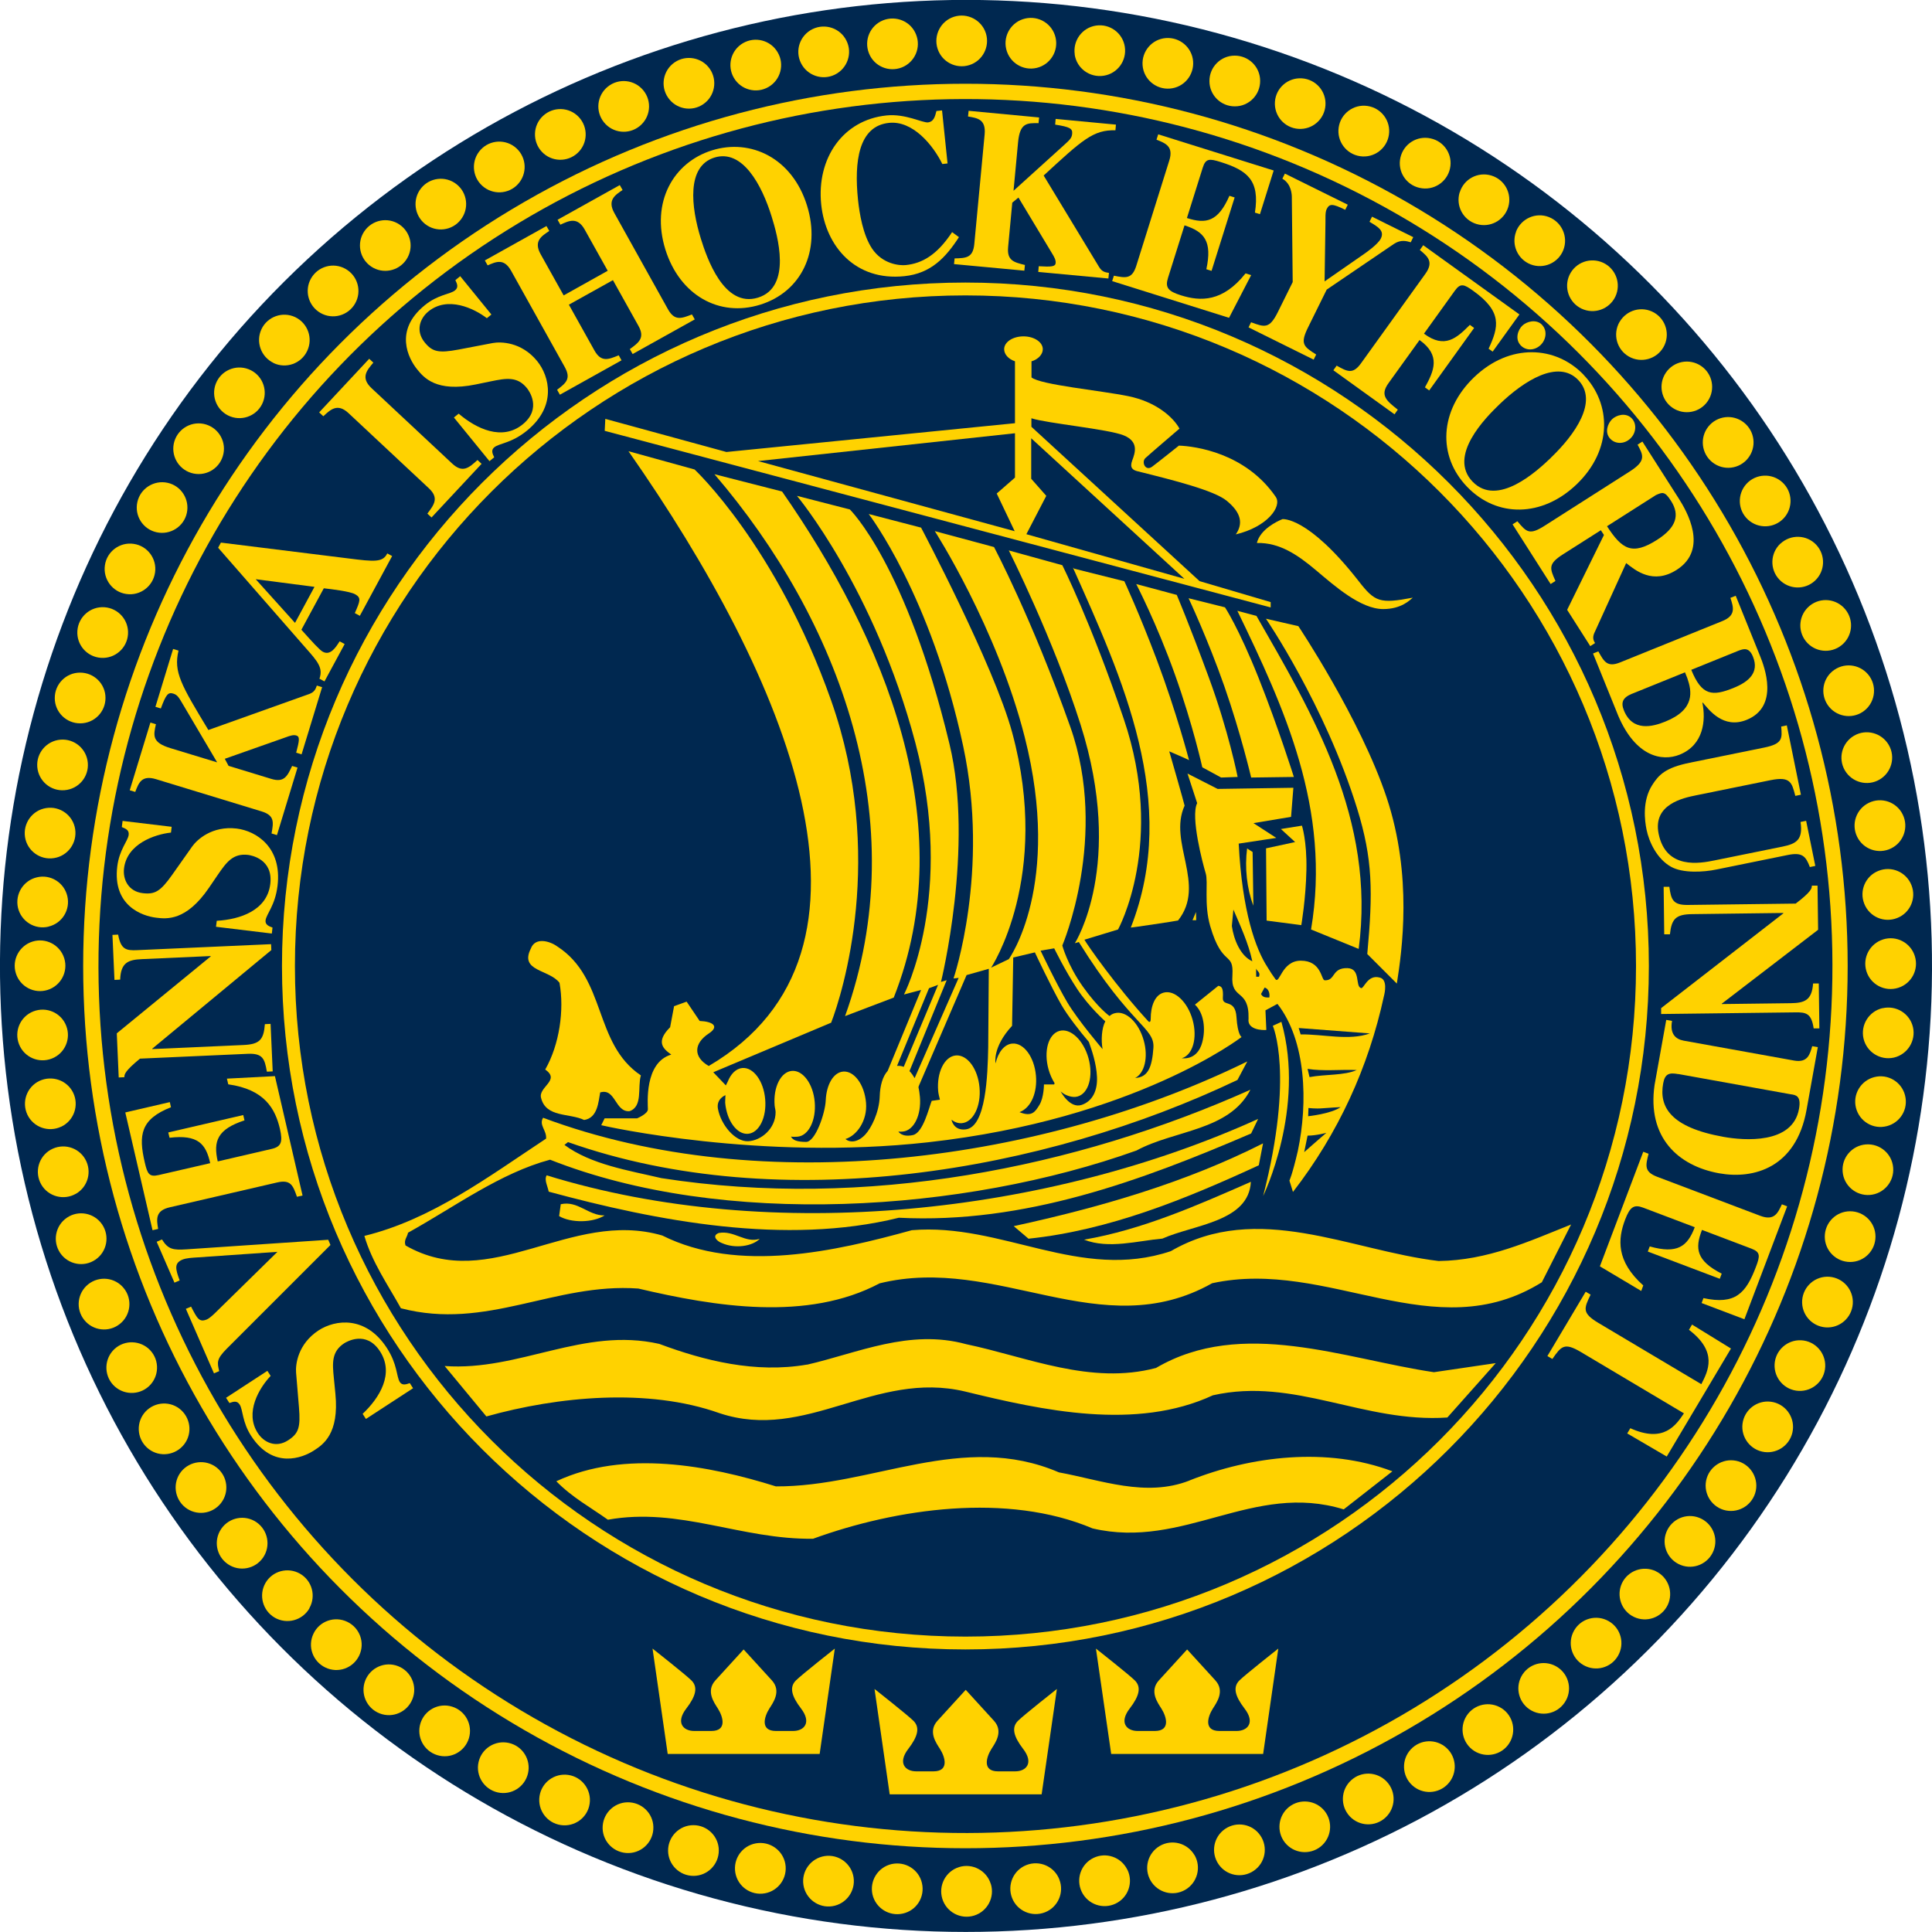 <?xml version="1.0" encoding="UTF-8"?><svg id="Lager_2" xmlns="http://www.w3.org/2000/svg" viewBox="0 0 200 200"><defs><style>.cls-1{fill:#002850;}.cls-2{fill:#ffd200;}</style></defs><g id="Layer_1"><path class="cls-1" d="M71.08,112.97c.19.37-.45,1.42-1.02,1.33-.3-.84.45-1.14,1.02-1.33Z"/><circle class="cls-1" cx="100" cy="100" r="100" transform="translate(-19.92 25.03) rotate(-12.99)"/><circle class="cls-2" cx="99.94" cy="100" r="91.33"/><path class="cls-2" d="M4.92,102.48c1.38-.43,2.16-1.9,1.73-3.28-.43-1.38-1.9-2.16-3.28-1.73-1.38.43-2.16,1.9-1.73,3.28.43,1.39,1.9,2.16,3.28,1.73Z"/><path class="cls-2" d="M5.37,109.58c1.35-.53,2.01-2.05,1.48-3.4s-2.05-2.01-3.4-1.48c-1.35.53-2.01,2.05-1.48,3.4.53,1.35,2.05,2.01,3.4,1.48Z"/><path class="cls-2" d="M6.35,116.63c1.31-.63,1.85-2.2,1.23-3.5-.63-1.31-2.2-1.85-3.51-1.23-1.31.63-1.85,2.2-1.23,3.5.63,1.31,2.2,1.85,3.5,1.23Z"/><path class="cls-2" d="M7.86,123.58c1.26-.73,1.68-2.33.96-3.59-.73-1.26-2.33-1.68-3.59-.96-1.26.73-1.68,2.33-.96,3.59.72,1.25,2.33,1.68,3.58.96Z"/><path class="cls-2" d="M9.88,130.4c1.2-.82,1.5-2.45.69-3.65-.82-1.2-2.45-1.51-3.65-.69-1.2.82-1.5,2.45-.69,3.65.82,1.2,2.45,1.51,3.65.69Z"/><path class="cls-2" d="M12.41,137.05c1.13-.9,1.32-2.56.41-3.69-.9-1.13-2.55-1.32-3.69-.41-1.13.9-1.32,2.56-.41,3.69.9,1.13,2.56,1.32,3.69.41Z"/><path class="cls-2" d="M15.42,143.5c1.06-.99,1.12-2.65.14-3.71-.99-1.06-2.65-1.12-3.71-.14-1.06.99-1.12,2.65-.14,3.71.99,1.06,2.65,1.12,3.71.14Z"/><path class="cls-2" d="M18.91,149.7c.99-1.06.92-2.72-.14-3.71-1.06-.99-2.72-.92-3.71.14-.98,1.06-.92,2.72.14,3.71,1.06.99,2.72.92,3.71-.14Z"/><path class="cls-2" d="M22.86,155.62c.9-1.13.72-2.79-.42-3.69-1.13-.9-2.79-.71-3.69.42-.9,1.13-.71,2.78.42,3.69,1.13.9,2.78.72,3.69-.42Z"/><path class="cls-2" d="M27.24,161.23c.81-1.2.5-2.83-.69-3.65-1.2-.82-2.83-.51-3.65.69-.82,1.2-.51,2.83.69,3.65,1.2.82,2.83.51,3.65-.69Z"/><path class="cls-2" d="M32.02,166.49c.72-1.26.29-2.86-.96-3.58-1.26-.72-2.86-.29-3.58.96-.72,1.26-.29,2.86.96,3.59,1.26.72,2.86.29,3.59-.96Z"/><path class="cls-2" d="M37.18,171.39c.63-1.31.08-2.87-1.23-3.5-1.31-.63-2.88-.08-3.5,1.23-.63,1.31-.08,2.87,1.23,3.5,1.31.63,2.87.08,3.5-1.23Z"/><path class="cls-2" d="M42.7,175.88c.53-1.35-.14-2.87-1.49-3.4-1.35-.53-2.87.14-3.4,1.49-.53,1.35.14,2.87,1.49,3.4,1.35.53,2.87-.14,3.4-1.49Z"/><path class="cls-2" d="M48.54,179.95c.42-1.39-.35-2.85-1.74-3.28-1.39-.43-2.85.35-3.28,1.74-.42,1.39.35,2.85,1.74,3.28s2.85-.35,3.28-1.74Z"/><path class="cls-2" d="M54.66,183.57c.32-1.41-.56-2.82-1.98-3.14-1.41-.32-2.82.56-3.14,1.98-.32,1.41.57,2.82,1.98,3.14,1.42.32,2.82-.57,3.14-1.98Z"/><path class="cls-2" d="M61.04,186.72c.21-1.43-.78-2.77-2.21-2.98-1.43-.21-2.77.77-2.98,2.21-.21,1.43.77,2.77,2.21,2.98,1.43.21,2.77-.77,2.98-2.21Z"/><path class="cls-2" d="M67.63,189.39c.11-1.45-.98-2.7-2.43-2.81-1.44-.11-2.7.98-2.81,2.43-.11,1.45.98,2.7,2.43,2.81,1.44.11,2.7-.98,2.81-2.42Z"/><path class="cls-2" d="M74.41,191.56c0-1.45-1.18-2.62-2.63-2.62-1.45,0-2.62,1.18-2.62,2.63,0,1.45,1.18,2.62,2.63,2.62,1.45,0,2.62-1.18,2.62-2.63Z"/><path class="cls-2" d="M81.33,193.21c-.11-1.44-1.37-2.53-2.82-2.42-1.45.11-2.53,1.37-2.42,2.82.11,1.45,1.37,2.53,2.82,2.42,1.45-.11,2.53-1.37,2.42-2.82Z"/><path class="cls-2" d="M88.36,194.34c-.22-1.43-1.56-2.42-2.99-2.2-1.43.22-2.42,1.56-2.2,2.99.22,1.43,1.56,2.42,2.99,2.2,1.43-.22,2.42-1.56,2.2-2.99Z"/><path class="cls-2" d="M95.44,194.94c-.32-1.41-1.73-2.29-3.15-1.97-1.41.33-2.29,1.73-1.97,3.15.33,1.41,1.73,2.29,3.15,1.97,1.42-.32,2.3-1.73,1.97-3.15Z"/><path class="cls-2" d="M102.56,195.01c-.43-1.38-1.9-2.16-3.28-1.73-1.38.43-2.16,1.9-1.73,3.29.43,1.38,1.9,2.16,3.29,1.73,1.38-.43,2.16-1.9,1.73-3.28Z"/><path class="cls-2" d="M109.66,194.55c-.53-1.35-2.06-2.01-3.41-1.48-1.35.53-2.01,2.06-1.48,3.41.53,1.35,2.06,2.01,3.41,1.48,1.35-.53,2.01-2.06,1.48-3.4Z"/><path class="cls-2" d="M116.7,193.55c-.63-1.3-2.2-1.85-3.5-1.22-1.31.63-1.85,2.2-1.22,3.51.63,1.3,2.2,1.85,3.51,1.22,1.31-.63,1.85-2.2,1.22-3.51Z"/><path class="cls-2" d="M123.65,192.04c-.73-1.25-2.33-1.68-3.59-.95-1.25.73-1.68,2.33-.95,3.59.73,1.25,2.33,1.68,3.59.95,1.25-.73,1.68-2.33.96-3.59Z"/><path class="cls-2" d="M130.47,190.01c-.82-1.2-2.45-1.5-3.65-.68-1.2.82-1.5,2.45-.68,3.65.82,1.2,2.45,1.5,3.65.68,1.2-.82,1.5-2.45.68-3.65Z"/><path class="cls-2" d="M137.12,187.47c-.91-1.13-2.56-1.31-3.69-.41-1.13.91-1.31,2.56-.41,3.69.91,1.13,2.56,1.31,3.69.41,1.13-.91,1.31-2.56.41-3.69Z"/><path class="cls-2" d="M143.56,184.44c-.99-1.06-2.65-1.12-3.71-.13-1.06.99-1.12,2.65-.13,3.71.99,1.06,2.65,1.12,3.71.13,1.06-.99,1.12-2.65.13-3.71Z"/><path class="cls-2" d="M149.75,180.95c-1.07-.98-2.72-.92-3.71.15-.98,1.06-.92,2.73.15,3.71,1.06.98,2.72.92,3.71-.15.98-1.06.92-2.73-.15-3.71Z"/><path class="cls-2" d="M155.66,176.99c-1.14-.9-2.79-.71-3.69.42-.9,1.14-.71,2.79.42,3.69,1.14.9,2.79.71,3.69-.42.9-1.14.71-2.79-.42-3.69Z"/><path class="cls-2" d="M161.27,172.61c-1.2-.81-2.83-.5-3.64.7-.81,1.2-.5,2.83.7,3.64,1.2.81,2.83.5,3.64-.7.82-1.2.5-2.83-.7-3.64Z"/><path class="cls-2" d="M166.53,167.82c-1.26-.72-2.86-.29-3.58.97-.72,1.26-.29,2.86.97,3.58,1.26.72,2.86.29,3.58-.97.72-1.26.29-2.86-.97-3.58Z"/><path class="cls-2" d="M171.41,162.65c-1.31-.62-2.87-.07-3.5,1.23-.62,1.31-.07,2.88,1.23,3.5,1.31.63,2.87.07,3.5-1.23.62-1.31.07-2.88-1.24-3.5Z"/><path class="cls-2" d="M175.9,157.12c-1.35-.53-2.87.14-3.4,1.49-.53,1.35.14,2.87,1.49,3.4,1.35.53,2.87-.14,3.4-1.49.53-1.35-.14-2.87-1.49-3.4Z"/><path class="cls-2" d="M179.96,151.28c-1.39-.42-2.85.36-3.28,1.74-.42,1.39.36,2.85,1.74,3.28,1.39.42,2.85-.36,3.28-1.74.42-1.38-.36-2.85-1.74-3.28Z"/><path class="cls-2" d="M183.57,145.15c-1.42-.32-2.82.57-3.14,1.98-.32,1.41.57,2.82,1.98,3.14,1.41.32,2.82-.57,3.14-1.98.32-1.41-.57-2.82-1.98-3.14Z"/><path class="cls-2" d="M186.71,138.77c-1.43-.21-2.77.78-2.98,2.21-.21,1.43.78,2.77,2.21,2.98,1.43.21,2.77-.78,2.98-2.21.21-1.43-.78-2.77-2.21-2.98Z"/><path class="cls-2" d="M189.37,132.17c-1.45-.1-2.7.98-2.81,2.43-.1,1.45.98,2.7,2.43,2.81,1.45.1,2.7-.98,2.81-2.43.1-1.45-.98-2.7-2.43-2.81Z"/><path class="cls-2" d="M191.52,125.39c-1.45,0-2.62,1.18-2.62,2.63,0,1.45,1.18,2.62,2.63,2.62,1.45,0,2.62-1.18,2.62-2.63,0-1.45-1.18-2.62-2.63-2.62Z"/><path class="cls-2" d="M193.16,118.47c-1.45.11-2.53,1.38-2.41,2.82.11,1.44,1.38,2.52,2.82,2.41,1.44-.11,2.53-1.38,2.41-2.82-.11-1.44-1.37-2.52-2.82-2.41Z"/><path class="cls-2" d="M194.28,111.45c-1.43.22-2.42,1.56-2.2,2.99.22,1.43,1.56,2.42,2.99,2.19,1.43-.22,2.42-1.56,2.19-2.99-.22-1.43-1.56-2.42-2.99-2.19Z"/><path class="cls-2" d="M194.88,104.36c-1.41.33-2.29,1.74-1.97,3.15.33,1.41,1.74,2.29,3.15,1.97,1.41-.33,2.29-1.74,1.97-3.15-.33-1.41-1.74-2.29-3.15-1.96Z"/><path class="cls-2" d="M194.94,97.25c-1.38.43-2.16,1.9-1.73,3.29.43,1.38,1.9,2.16,3.29,1.72,1.38-.43,2.16-1.9,1.72-3.29-.43-1.38-1.9-2.16-3.29-1.72Z"/><path class="cls-2" d="M194.46,90.15c-1.35.53-2.01,2.06-1.47,3.41.53,1.35,2.06,2.01,3.41,1.47,1.35-.53,2.01-2.06,1.47-3.41-.54-1.35-2.06-2.01-3.41-1.47Z"/><path class="cls-2" d="M193.46,83.11c-1.3.63-1.85,2.2-1.21,3.51.63,1.3,2.2,1.85,3.51,1.21,1.3-.63,1.85-2.2,1.21-3.51-.63-1.3-2.2-1.85-3.51-1.21Z"/><path class="cls-2" d="M191.93,76.16c-1.25.73-1.68,2.34-.95,3.59.73,1.25,2.34,1.68,3.59.95,1.25-.73,1.68-2.34.95-3.59-.73-1.25-2.34-1.68-3.59-.95Z"/><path class="cls-2" d="M189.89,69.34c-1.2.82-1.5,2.45-.68,3.65.82,1.19,2.45,1.5,3.65.68,1.19-.82,1.5-2.45.68-3.65-.82-1.19-2.45-1.5-3.65-.68Z"/><path class="cls-2" d="M187.35,62.7c-1.13.91-1.31,2.56-.4,3.69.91,1.13,2.56,1.31,3.69.4,1.13-.91,1.31-2.56.4-3.69-.91-1.13-2.56-1.31-3.69-.4Z"/><path class="cls-2" d="M184.31,56.27c-1.06.99-1.12,2.65-.13,3.71.99,1.06,2.65,1.12,3.71.13,1.06-.99,1.11-2.65.13-3.71-.99-1.06-2.65-1.11-3.71-.12Z"/><path class="cls-2" d="M180.8,50.08c-.98,1.07-.92,2.73.15,3.71,1.07.98,2.73.91,3.71-.15.98-1.07.92-2.73-.15-3.71-1.07-.98-2.73-.91-3.71.15Z"/><path class="cls-2" d="M176.84,44.17c-.9,1.14-.71,2.79.43,3.69,1.14.9,2.79.71,3.69-.43.9-1.14.71-2.79-.43-3.69-1.14-.9-2.79-.71-3.69.43Z"/><path class="cls-2" d="M172.45,38.58c-.81,1.2-.5,2.83.7,3.64,1.2.81,2.83.5,3.64-.7.81-1.2.5-2.83-.7-3.64-1.2-.81-2.83-.5-3.64.7Z"/><path class="cls-2" d="M167.65,33.33c-.72,1.26-.29,2.86.97,3.58,1.26.72,2.86.28,3.58-.97.72-1.26.28-2.86-.97-3.58-1.26-.72-2.86-.28-3.58.98Z"/><path class="cls-2" d="M162.48,28.45c-.62,1.31-.07,2.87,1.24,3.5,1.31.62,2.87.07,3.5-1.24.62-1.31.07-2.87-1.24-3.5-1.31-.62-2.87-.07-3.5,1.24Z"/><path class="cls-2" d="M156.95,23.97c-.52,1.35.15,2.87,1.5,3.4,1.35.52,2.87-.15,3.39-1.5.52-1.35-.15-2.87-1.5-3.4s-2.87.15-3.4,1.5Z"/><path class="cls-2" d="M151.1,19.92c-.42,1.39.36,2.85,1.75,3.27,1.39.42,2.85-.36,3.28-1.75.42-1.39-.36-2.85-1.75-3.27-1.39-.42-2.85.36-3.27,1.75Z"/><path class="cls-2" d="M144.97,16.32c-.32,1.41.57,2.82,1.99,3.13,1.42.32,2.82-.57,3.14-1.99.32-1.41-.57-2.82-1.99-3.13-1.42-.32-2.82.57-3.14,1.99Z"/><path class="cls-2" d="M138.58,13.19c-.21,1.43.78,2.77,2.22,2.98,1.43.21,2.77-.78,2.98-2.22.21-1.43-.78-2.77-2.22-2.98-1.43-.21-2.77.78-2.98,2.22Z"/><path class="cls-2" d="M131.98,10.54c-.1,1.45.99,2.7,2.43,2.8,1.45.1,2.7-.99,2.8-2.43.1-1.45-.99-2.7-2.43-2.8-1.45-.1-2.7.99-2.8,2.43Z"/><path class="cls-2" d="M125.2,8.4c0,1.45,1.19,2.62,2.64,2.61,1.45,0,2.62-1.19,2.61-2.64,0-1.45-1.19-2.62-2.64-2.61-1.45,0-2.62,1.19-2.61,2.64Z"/><path class="cls-2" d="M118.28,6.76c.11,1.45,1.38,2.52,2.82,2.41,1.45-.11,2.52-1.38,2.41-2.82-.11-1.44-1.38-2.52-2.82-2.41-1.44.11-2.52,1.38-2.41,2.82Z"/><path class="cls-2" d="M111.25,5.65c.22,1.43,1.56,2.41,3,2.19,1.43-.22,2.41-1.56,2.19-3-.22-1.43-1.56-2.41-2.99-2.19-1.43.22-2.41,1.56-2.19,3Z"/><path class="cls-2" d="M104.16,5.07c.33,1.41,1.74,2.29,3.15,1.96,1.41-.33,2.29-1.74,1.96-3.15-.33-1.41-1.74-2.29-3.15-1.96-1.41.33-2.29,1.74-1.96,3.15Z"/><path class="cls-2" d="M97.05,5.02c.43,1.38,1.9,2.15,3.29,1.72,1.38-.43,2.15-1.91,1.72-3.29-.44-1.38-1.91-2.15-3.29-1.72-1.38.43-2.15,1.91-1.72,3.29Z"/><path class="cls-2" d="M89.95,5.51c.53,1.35,2.06,2,3.41,1.47,1.35-.54,2.01-2.06,1.47-3.41-.53-1.35-2.06-2-3.41-1.47-1.35.54-2,2.06-1.47,3.41Z"/><path class="cls-2" d="M82.91,6.52c.64,1.3,2.21,1.84,3.51,1.21,1.3-.64,1.85-2.21,1.21-3.51-.63-1.3-2.21-1.84-3.51-1.21-1.31.64-1.85,2.21-1.21,3.51Z"/><path class="cls-2" d="M75.97,8.06c.73,1.25,2.34,1.67,3.59.94,1.25-.73,1.68-2.34.94-3.59-.73-1.25-2.34-1.67-3.59-.94-1.25.73-1.67,2.34-.94,3.59Z"/><path class="cls-2" d="M69.16,10.11c.82,1.19,2.45,1.5,3.65.67,1.19-.82,1.49-2.46.67-3.65-.82-1.19-2.46-1.49-3.65-.67-1.19.82-1.5,2.46-.67,3.65Z"/><path class="cls-2" d="M62.52,12.66c.91,1.13,2.56,1.31,3.69.4,1.13-.91,1.31-2.56.4-3.69-.91-1.13-2.56-1.31-3.69-.4s-1.31,2.56-.4,3.69Z"/><path class="cls-2" d="M56.09,15.71c.99,1.06,2.65,1.11,3.71.12,1.06-.99,1.11-2.65.12-3.71-.99-1.06-2.65-1.11-3.71-.12-1.06.99-1.11,2.65-.12,3.71Z"/><path class="cls-2" d="M49.91,19.22c1.07.98,2.73.91,3.71-.16.98-1.07.91-2.73-.16-3.71-1.07-.98-2.73-.91-3.71.16-.98,1.07-.91,2.73.16,3.71Z"/><path class="cls-2" d="M44.01,23.19c1.14.9,2.79.7,3.68-.44.9-1.14.7-2.79-.43-3.68-1.14-.9-2.79-.7-3.68.43-.9,1.14-.7,2.79.43,3.69Z"/><path class="cls-2" d="M38.42,27.59c1.2.81,2.83.49,3.64-.71.81-1.2.49-2.83-.71-3.64-1.2-.81-2.83-.49-3.64.71-.81,1.2-.49,2.83.71,3.64Z"/><path class="cls-2" d="M33.18,32.4c1.26.72,2.86.28,3.58-.98.72-1.26.28-2.86-.98-3.58-1.26-.72-2.86-.28-3.58.98-.72,1.26-.28,2.86.98,3.58Z"/><path class="cls-2" d="M28.31,37.58c1.31.62,2.87.06,3.49-1.25.62-1.31.07-2.87-1.24-3.5-1.31-.62-2.87-.06-3.49,1.24-.62,1.31-.06,2.87,1.24,3.5Z"/><path class="cls-2" d="M23.84,43.11c1.35.52,2.87-.15,3.39-1.5.52-1.35-.15-2.87-1.5-3.39-1.35-.52-2.87.15-3.39,1.5-.52,1.35.15,2.87,1.5,3.39Z"/><path class="cls-2" d="M19.8,48.96c1.39.42,2.85-.36,3.27-1.75.42-1.39-.37-2.85-1.75-3.27-1.39-.42-2.85.37-3.27,1.75-.42,1.39.37,2.85,1.75,3.27Z"/><path class="cls-2" d="M16.21,55.1c1.41.31,2.82-.58,3.13-1.99.31-1.41-.58-2.82-1.99-3.13-1.41-.31-2.82.58-3.13,1.99-.32,1.42.58,2.82,1.99,3.13Z"/><path class="cls-2" d="M13.08,61.49c1.43.21,2.76-.79,2.97-2.22.21-1.43-.79-2.77-2.22-2.97-1.43-.21-2.77.79-2.97,2.22-.21,1.43.79,2.77,2.22,2.97Z"/><path class="cls-2" d="M10.45,68.1c1.44.1,2.7-.99,2.8-2.44.1-1.45-.99-2.7-2.44-2.8-1.44-.1-2.7.99-2.8,2.44-.1,1.45.99,2.7,2.44,2.8Z"/><path class="cls-2" d="M8.31,74.88c1.45,0,2.62-1.19,2.61-2.64,0-1.45-1.19-2.62-2.64-2.61-1.45,0-2.62,1.19-2.61,2.64,0,1.45,1.19,2.62,2.64,2.61Z"/><path class="cls-2" d="M6.69,81.8c1.45-.12,2.52-1.38,2.4-2.83-.12-1.44-1.38-2.52-2.83-2.4-1.44.12-2.52,1.38-2.4,2.83.12,1.44,1.38,2.52,2.82,2.4Z"/><path class="cls-2" d="M5.59,88.83c1.43-.22,2.41-1.57,2.19-3-.22-1.43-1.57-2.41-3-2.18-1.43.22-2.41,1.57-2.19,3,.22,1.43,1.57,2.41,3,2.18Z"/><path class="cls-2" d="M5.02,95.92c1.41-.33,2.28-1.74,1.95-3.15-.33-1.41-1.74-2.29-3.15-1.95-1.41.33-2.28,1.74-1.96,3.15.33,1.41,1.74,2.29,3.15,1.96Z"/><circle class="cls-1" cx="99.94" cy="100" r="89.75" transform="translate(-1.83 1.87) rotate(-1.06)"/><path class="cls-2" d="M99.95,185.75h-7.85l-1.57-10.91s3.45,2.72,4.03,3.3c.69.69.46,1.61-.53,2.9-1.13,1.46-.33,2.33.82,2.33h1.78c1.63,0,1.23-1.45.67-2.33-.38-.6-1.26-1.79-.26-2.9.42-.47,2.93-3.21,2.93-3.21,0,0,2.51,2.74,2.93,3.21,1,1.11.12,2.3-.26,2.9-.56.88-.96,2.33.67,2.33h1.78c1.15,0,1.95-.87.82-2.33-.99-1.29-1.22-2.21-.53-2.9.59-.59,4.03-3.3,4.03-3.3l-1.58,10.91h-7.85Z"/><path class="cls-2" d="M76.97,181.57h-7.85l-1.57-10.91s3.45,2.72,4.03,3.3c.69.69.46,1.61-.53,2.9-1.13,1.46-.33,2.33.81,2.33h1.78c1.63,0,1.23-1.45.67-2.33-.38-.6-1.26-1.79-.26-2.9.42-.47,2.93-3.21,2.93-3.21,0,0,2.5,2.74,2.93,3.21,1,1.11.12,2.3-.26,2.9-.56.88-.96,2.33.67,2.33h1.78c1.15,0,1.94-.87.82-2.33-.99-1.29-1.22-2.21-.53-2.9.59-.59,4.03-3.3,4.03-3.3l-1.57,10.91h-7.85Z"/><path class="cls-2" d="M122.91,181.57h7.85l1.57-10.91s-3.45,2.72-4.03,3.3c-.69.69-.46,1.61.53,2.9,1.13,1.46.33,2.33-.82,2.33h-1.78c-1.63,0-1.23-1.45-.67-2.33.38-.6,1.26-1.79.26-2.9-.42-.47-2.93-3.21-2.93-3.21,0,0-2.51,2.74-2.93,3.21-1,1.11-.12,2.3.26,2.9.56.88.96,2.33-.67,2.33h-1.78c-1.15,0-1.95-.87-.82-2.33.99-1.29,1.22-2.21.53-2.9-.59-.59-4.03-3.3-4.03-3.3l1.58,10.91h7.85Z"/><path class="cls-2" d="M99.94,170.75c39.07,0,70.75-31.68,70.75-70.75S139.02,29.25,99.94,29.25,29.19,60.93,29.19,100s31.68,70.75,70.75,70.75Z"/><path class="cls-1" d="M99.94,169.42c38.34,0,69.42-31.08,69.42-69.42S138.28,30.58,99.94,30.58,30.53,61.66,30.53,100s31.08,69.42,69.42,69.42Z"/><path class="cls-2" d="M128.11,111.79c-19.95,9.52-47.23,14.24-69.31,6.44l-.37.29c2.76,2.04,6.64,2.64,10.04,3.44,21.17,3.29,42.89-1.07,60.97-9.15-2.2,4.27-7.86,4.16-11.79,6.29-17.82,6.38-42.79,8.05-60.71.95-5.17,1.39-9.83,4.85-14.7,7.56-.09.47-.46.76-.26,1.32,8.84,5.06,17.01-3.82,26.58-1.03,7.88,3.94,17.94,1.63,25.83-.55,9.32-.79,17.42,5.32,26.81,2.17,8.98-5.22,18.57-.07,27.73,1.02,5.09-.07,9.31-2.02,13.71-3.78l-3.03,5.98c-11.12,6.94-22.1-2.52-34.13.1-11.51,6.48-22.2-2.99-34.42.01-7.49,3.97-17.03,2.41-24.98.54-8.68-.63-15.68,4.37-24.58,2.04-1.35-2.43-2.99-4.77-3.78-7.49,6.96-1.7,12.83-6.12,18.81-10.07.08-.85-.77-1.4-.31-2.16,22.84,8.54,51.92,4.46,72.9-5.83l-1.01,1.9Z"/><path class="cls-2" d="M83.55,141.27c5.26-1.21,10.6-3.73,16.47-2.12,6.34,1.33,12.88,4.25,19.65,2.46,8.89-5.22,19.51-.93,28.77.44l6.4-.94-5.01,5.63c-8.67.59-15.81-4.21-24.27-2.3-7.96,3.69-17.61,1.57-25.65-.39-9.37-2.23-16.43,5.23-25.43,2.24-7.39-2.63-16.71-1.74-24.13.34l-4.32-5.22c7.74.55,14.37-4.07,22.22-2.29,4.64,1.73,9.94,3.07,15.3,2.14Z"/><path class="cls-2" d="M123.13,153.26c6.38-2.54,14.28-3.5,21.01-.95l-5.04,3.94c-9.37-2.89-16.54,4.19-26,1.97-8.82-3.74-20.3-2.07-28.93,1.07-7.45.1-13.81-3.3-21.24-1.97-1.81-1.29-3.71-2.31-5.34-3.98,7.03-3.3,15.82-1.64,22.73.53,9.99.05,19.34-5.74,29.3-1.45,4.35.79,8.99,2.61,13.5.85Z"/><path class="cls-2" d="M95.35,102.48l-3.46,8.38c-.52.57-.79,1.53-.82,2.63-.06,1.71-.9,3.31-1.49,3.95-.73.79-1.54.9-2.06.47,1.15-.34,2.29-1.88,2.13-3.76-.16-1.88-1.23-3.32-2.37-3.22-1.02.09-1.73,1.37-1.8,2.98-.06,1.36-1.08,4.3-2.03,4.3s-1.39-.19-1.57-.55c.14.03.54.03.68.01,1.15-.1,1.94-1.71,1.78-3.59-.16-1.88-1.23-3.32-2.37-3.22-1.15.1-1.94,1.71-1.78,3.59.02.23.1.46.1.68,0,1.71-1.5,2.95-2.85,3.01-1.35.06-2.82-1.71-3.12-3.36-.19-1.04.78-1.41.78-1.41,0,.12-.04.66-.03.78.16,1.88,1.23,3.32,2.37,3.22,1.15-.1,1.94-1.71,1.77-3.59-.16-1.88-1.23-3.32-2.37-3.22-.65.06-1.18.6-1.5,1.4l-.2.4-1.3-1.36,12.2-5.13c1.18-3.06,5.66-17.32,0-33.35-5.66-16.03-14.14-23.92-14.14-23.92l-6.84-1.89c16.4,23.45,28.52,51.78,8.31,63.64-1.65-.94-1.53-2.36,0-3.36,1.11-.73.47-1.24-.94-1.3l-1.35-2-1.3.47-.41,2.18c-1.53,1.53-.71,2.24.12,2.83-2.83.83-2.42,5.18-2.42,5.66s-1.12.94-1.12.94h-3.36l-.35.71c.47.12,16.43,3.7,33.82,1.77,21.46-2.39,32.47-10.9,32.47-10.9,0,0-.41-.18-.53-2.06-.12-1.95-1.47-1.02-1.41-2,.06-1-.12-1.18-.47-1.24l-2.42,1.95c.94.88,1.12,2.53.76,3.89-.22.86-.83,1.78-2.13,1.66,1.14-.32,1.65-2.09,1.13-3.97-.52-1.87-1.87-3.14-3.01-2.82-.88.24-1.33,1.35-1.33,2.71,0,.53-.26.24-.26.24-3.3-3.59-6.31-7.9-6.6-8.43l3.48-1.06s4.95-8.96.59-21.8c-3.43-10.1-6.36-15.91-6.36-15.91l-5.54-1.53s4.61,9.15,7.43,18.03c4.6,14.5-.59,22.63-.59,22.63l.41-.12c5.42,8.72,7.87,8.84,7.72,10.96-.14,1.96-.54,3.05-1.89,3.11.97-.48,1.38-2.14.89-3.88-.52-1.87-1.86-3.14-3.01-2.82-.2.05-.38.15-.53.29,0,0-1.18-.82-2.77-3.06-1.59-2.24-2.12-4.24-2.12-4.24,0,0,4.83-11.31.83-22.63-4.01-11.31-7.9-18.62-7.9-18.62l-6.13-1.65s6.43,9.99,9.31,21.33c3.89,15.32-1.65,22.98-1.65,22.98l-1.83.88s6.24-9.38,2.18-24.34c-1.9-6.99-9.43-21.21-9.43-21.21l-5.42-1.41s6.44,8.4,9.78,24.04c2.77,12.97-1,24.04-1,24.04l.53-.06-4.56,10.38c-.16-.28-.33-.53-.53-.73l3.85-9.41-.59.18s3.45-13.95.88-24.63c-4.47-18.59-10.31-24.28-10.31-24.28l-5.48-1.41s8.01,9.55,12.26,25.57c4.17,15.76-1.18,26.05-1.18,26.05l1.77-.47Z"/><path class="cls-1" d="M95.11,112.43l4.95-11.49,2.3-.65-.06,8.13c-.06,2.89-.23,8.2-2.3,8.49-1.3.18-1.5-.99-1.5-.99.33.25.7.38,1.07.35,1.18-.1,2-1.76,1.83-3.69-.17-1.94-1.27-3.42-2.45-3.32-1.18.1-2,1.76-1.83,3.69.02.27.12.64.18.89l-.85.12c-.29.71-.88,3.3-1.94,3.54-1.16.26-1.51-.36-1.51-.36.1.02.34.01.45,0,1.15-.1,1.94-1.71,1.78-3.58-.03-.31-.08-.72-.15-1"/><path class="cls-1" d="M109.13,112.26h-1.06s0,1.35-.47,2.12c-.42.68-.76,1.28-2.06.75,1.24-.47,1.85-2.09,1.7-3.78-.17-1.94-1.27-3.42-2.45-3.32-.82.07-1.47.9-1.73,2.05,0,0-.36-1.65,1.71-3.89l.12-7.07,2.24-.53s1.71,3.65,2.77,5.48c.61,1.05,1.83,2.63,2.82,3.79.29.82.78,2.22.84,3.63.06,1.41-.46,2.51-1.59,2.89-1.24.41-2.18-1.41-2.18-1.41,0,0,.29.32.88.5.3.09.59.12.88.04,1.14-.32,1.65-2.09,1.13-3.97-.52-1.87-1.87-3.14-3.01-2.82-1.14.32-1.65,2.09-1.13,3.97.15.54.37,1.02.63,1.44"/><path class="cls-1" d="M93.55,110.44c-.21-.09-.46-.12-.69-.1l3.31-8.04.94-.35-3.56,8.5Z"/><path class="cls-1" d="M109.13,98.17s1.12,2.3,2.36,4.18c1.24,1.89,2.93,3.38,2.93,3.38-.38.7-.45,1.97-.28,2.88,0,0-2.53-2.96-3.65-4.84-1.12-1.89-2.77-5.36-2.77-5.36l1.42-.24Z"/><path class="cls-2" d="M80.96,50.88c10.55,15.14,18.66,34.47,11.56,52.39-.01,0-5.13,1.95-5.04,1.92,7.26-20.19-.58-41.01-13.52-56.1l7,1.79Z"/><path class="cls-2" d="M111.2,58.87l5.19,1.3s1.54,3.3,3.36,8.13c2.06,5.48,3.34,10.39,3.34,10.39-.14-.09-1.96-.87-2.05-.91.03.07,1.59,5.53,1.59,5.62-1.74,3.8,2.28,8.17-.68,11.89-.09.04-4.85.75-4.89.73,5.1-12.99-.93-25.92-5.99-37.26"/><path class="cls-2" d="M130.07,63.76c5.78,10.09,12.37,21.05,10.58,34.47l-4.93-2.01c2.1-12.44-2.78-22.97-7.63-32.99l1.98.53Z"/><path class="cls-2" d="M129.75,93.76c-.68-1.78-.91-3.95-.65-5.93l.57.37.08,5.56Z"/><path class="cls-2" d="M106.78,37.44v1.63c.94.77,7.13,1.35,10.02,1.94,2.89.59,4.65,2.18,5.3,3.36,0,0-3.24,2.77-3.54,3.06-.42.42.02,1.39.71.88.72-.54,2.77-2.18,2.77-2.18,1.65.06,6.88.73,10.02,5.3.69,1-.88,3.12-4.13,3.89.77-1.12.57-2.24-.94-3.48-1.29-1.06-5.39-2.1-9.25-3.06-.47-.12-.82-.35-.53-1.12.29-.77.71-1.94-.88-2.59-1.59-.65-7.92-1.24-9.56-1.77v.88s17.41,15.98,17.41,15.98l7.36,2.17v.55s-68.94-18.28-68.94-18.28l.06-1.24,12.54,3.43,29.87-2.98v-6.41c-.67-.22-1.12-.72-1.12-1.25,0-.74.89-1.33,2-1.33s2,.6,2,1.33c0,.54-.48,1.05-1.18,1.26"/><path class="cls-2" d="M132.76,53.74c-.59.24-2.3,1.06-2.65,2.47,2.36-.06,4.24,1.24,6.13,2.83,1.89,1.59,4.6,4.01,6.95,4.01,1.89,0,2.77-.94,3.06-1.18-3.42.65-3.92.45-5.6-1.71-5.28-6.76-7.9-6.42-7.9-6.42Z"/><path class="cls-2" d="M121.8,61.58l-4.18-1.12s2.12,4.07,4.01,9.37c1.89,5.3,2.83,9.6,2.83,9.6l1.95,1.06,1.71-.06s-.94-4.77-3.01-10.37c-2.06-5.6-3.3-8.49-3.3-8.49Z"/><path class="cls-2" d="M123.04,61.93l3.77.94s1.41,2.12,3.48,7.31c2.06,5.18,3.65,10.25,3.65,10.25l-4.42.06s-1.06-4.54-2.77-9.43c-1.71-4.89-3.71-9.13-3.71-9.13Z"/><path class="cls-2" d="M134.41,64.82l-3.36-.77s6.11,8.93,9.43,19.62c1.64,5.29,1.65,8.66,1.06,15.09l3.06,3.06c.53-3.36,1.65-11.14-1.06-19.27-2.71-8.13-9.14-17.74-9.14-17.74Z"/><path class="cls-2" d="M134.77,85.45s.53,1.59.47,4.6c-.06,3-.53,5.72-.53,5.72l-3.59-.47-.06-7.48,3.01-.65-1.47-1.35,2.18-.35Z"/><polygon class="cls-1" points="122.61 59.92 106.25 55.3 108.31 51.33 106.75 49.56 106.75 45.37 122.61 59.92"/><polygon class="cls-1" points="78.47 47.73 105.04 54.99 103.18 51.09 105.07 49.44 105.07 44.85 78.47 47.73"/><path class="cls-2" d="M133.84,123.4c4.72-6.1,7.83-12.93,9.43-20.31.07-.27.41-1.73-.47-1.9-1.22-.32-1.61,1.16-1.89,1.1-.66-.15,0-2.02-1.42-2.07-1.67-.04-1.21,1.31-2.36,1.26-.37-.02-.31-2.03-2.47-2.03-1.99,0-2.19,2.48-2.63,1.91-.29-.39-.55-.79-.8-1.21-1.24-1.89-2.64-5.75-3-12.82l3.89-.59-2.36-1.53,3.89-.65.24-3.01-7.84.12-3.12-1.59,1,3.06c-.71,1.41.59,6.3.88,7.25.29.94-.2,3.17.47,5.48,1.26,4.33,2.44,2.55,2.3,5.08-.21,2.66,1.74,1.3,1.67,4.5-.17,1.16,1.44,1.21,1.84,1.17l-.09-2.03,1.24-.67c2.98,3.82,3.17,10.21,2.11,15.23-.59,2.53-.87,3.06-.87,3.06l.37,1.19Z"/><path class="cls-1" d="M130.32,101.11h-.28s-.01-.84-.01-.84c.1.28.48.37.3.84Z"/><path class="cls-1" d="M131.39,103.26c-.38,0-.66,0-.85-.36l.37-.67c.38.09.57.56.49,1.03Z"/><path class="cls-1" d="M141.81,106.98c-2.16.78-4.81.07-7.17.1l-.2-.66,7.36.56Z"/><path class="cls-1" d="M140.45,110.77c-1.31.58-3.2.42-4.89.73l-.2-.85c1.61.26,3.39.05,5.09.12Z"/><path class="cls-1" d="M135.45,114.7l-.03.85s2.36-.24,3.36-.94c0,0-1.24.06-1.89.12-.65.06-1.44-.03-1.44-.03Z"/><path class="cls-1" d="M135.36,117.56l-.35,1.71s1.59-1.41,2.3-2c0,0-1.06.29-1.94.29Z"/><polygon class="cls-2" points="123.45 95.26 123.81 94.41 123.83 95.26 123.45 95.26"/><path class="cls-2" d="M129.51,117.34c-11.34,4.87-23.44,9.38-36.46,8.72-11.75,2.9-24.98.35-36.25-2.7-.1-.56-.49-1.22-.21-1.69,23.39,7.21,52.01,3.98,73.65-5.84l-.73,1.52Z"/><path class="cls-2" d="M130.31,120.63c-7.59,3.5-15.46,6.72-23.84,7.6l-1.53-1.3c8.84-1.92,17.76-4.49,25.81-8.57l-.44,2.27Z"/><path class="cls-2" d="M120.33,128.22c-2.54.22-5.55,1.11-8.11.11,6.02-1.03,11.74-3.56,17.27-5.99-.22,4.15-5.88,4.42-9.16,5.88Z"/><path class="cls-2" d="M62.59,125.82c-1.21.77-3.48.8-4.71.07l.17-1.23c1.79-.4,2.84,1.19,4.54,1.16Z"/><path class="cls-2" d="M78.65,128.24c-.74.76-2.53,1.07-3.95.43-.48-.18-1.05-.74-.3-1.03,1.6-.3,2.75,1.09,4.25.6Z"/><path class="cls-2" d="M132.65,105.78l-.89.41s2.24,5.01-1,17.62c0,0,4.42-9.07,1.89-18.03Z"/><path class="cls-1" d="M129.64,99.51c-1.23-.55-1.92-2.24-2.12-3.65l.16-1.7c.68,1.59,1.56,3.47,1.96,5.35Z"/><path class="cls-2" d="M66.34,111.34c-.36,1.23.23,3.2-1.17,3.69-1.51.12-1.45-2.43-3.04-1.94-.18.94-.25,2.64-1.66,2.85-1.52-.73-3.96-.23-4.46-2.29-.3-1.13,2.05-1.82.43-2.93,1.47-2.57,1.99-6.16,1.48-8.98-1.06-1.4-4.17-1.17-2.97-3.54.45-1.23,1.97-.78,2.73-.23,5.14,3.32,3.73,10.04,8.67,13.36Z"/><path class="cls-2" d="M28.02,142.43c-1.17,1.23-2.73,3.8-1.32,5.94.61.94,1.86,1.56,3.14.72,1.07-.7,1.28-1.32,1.11-3.39l-.3-3.61c-.07-.84.18-2.96,2.33-4.37,1.74-1.13,4.88-1.53,7.06,1.81,1.12,1.72.99,2.98,1.35,3.54.25.38.66.24,1.03.11l.34.53-4.88,3.18-.34-.53c1.76-1.66,3.3-4.17,1.79-6.48-1.42-2.18-3.43-.99-3.69-.83-1.32.86-1.24,2.03-1.08,3.6l.16,1.63c.41,4.16-1.29,5.27-2.2,5.86-1.2.79-4.26,1.97-6.51-1.48-.95-1.45-.85-2.73-1.2-3.26-.27-.42-.63-.32-1.06-.16l-.35-.54,4.28-2.79.33.51Z"/><path class="cls-2" d="M16.77,128.31c.63,1.03,1.15,1.11,2.55,1.02l14.66-.99.23.54-10.73,10.73c-1.07,1.08-1.01,1.41-.79,2.33l-.54.23-2.91-6.68.54-.23c.63,1.21.83,1.67,1.65,1.32.41-.18,1.14-.97,1.6-1.41l5.69-5.58-8.21.57c-.58.04-1.23.06-1.66.25-.84.37-.68.98-.25,2.14l-.54.23-1.84-4.23.54-.24Z"/><path class="cls-2" d="M15.79,127.35l-2.82-12.19,4.61-1.07.12.53c-3.15,1.24-3.38,2.87-2.71,5.73.27,1.16.45,1.52,1.44,1.29l5.33-1.23c-.45-2.03-1.29-2.97-4.21-2.63l-.13-.55,7.76-1.8.13.55c-2.81.92-3.25,2.15-2.77,4.25l5.56-1.29c1.01-.23,1.19-.7.88-2.07-.48-2.07-1.57-4.09-5.35-4.62l-.14-.59,4.97-.26,2.86,12.36-.58.13c-.41-1.17-.64-1.81-2.06-1.48l-11.11,2.57c-1.52.35-1.36,1.25-1.2,2.24l-.58.13Z"/><path class="cls-2" d="M27.62,110.91c-.22-1.29-.42-1.89-1.97-1.82l-11.16.5c-1.57,1.29-1.63,1.64-1.61,1.92l-.59.03-.2-4.57,9.72-7.96v-.04l-7.13.32c-1.41.06-2.18.36-2.24,2.12l-.59.03-.21-4.66.59-.03c.28,1.55.83,1.66,1.96,1.61l13.87-.62.03.61-12.33,10.21v.04s9.42-.42,9.42-.42c1.7-.07,2.12-.55,2.24-2.16l.59-.03.22,4.92-.59.03Z"/><path class="cls-2" d="M17.68,86.19c-1.68.19-4.53,1.16-4.84,3.7-.14,1.12.43,2.39,1.94,2.57,1.26.15,1.83-.19,3.03-1.88l2.09-2.96c.48-.68,2.04-2.15,4.59-1.85,2.06.25,4.72,1.97,4.24,5.93-.25,2.05-1.16,2.92-1.24,3.58-.05.45.35.61.72.74l-.07.62-5.78-.7.08-.62c2.42-.14,5.21-1.07,5.54-3.81.31-2.58-1.99-2.97-2.29-3.01-1.57-.19-2.25.76-3.15,2.07l-.92,1.35c-2.36,3.45-4.38,3.21-5.45,3.08-1.43-.17-4.53-1.22-4.03-5.31.21-1.72,1.1-2.64,1.18-3.26.06-.49-.28-.64-.71-.81l.08-.64,5.08.61-.07.6Z"/><path class="cls-2" d="M33.35,71.12l-2.13,6.97-.56-.17c.34-1.28.39-1.67.02-1.78-.29-.09-.61,0-1.14.2l-6.27,2.21.39.73,4.42,1.35c1.35.41,1.66-.29,2.16-1.34l.56.17-2.13,6.99-.56-.17c.21-1.18.33-1.87-1.05-2.29l-10.91-3.33c-1.49-.45-1.79.38-2.15,1.32l-.57-.17,2.14-7.01.57.17c-.26,1.17-.43,1.89,1.51,2.48l4.83,1.47-3.54-6c-.44-.75-.58-.99-1.01-1.12-.52-.16-.74.07-1.28,1.54l-.56-.17,1.83-5.99.56.17c-.53,2.22.27,3.55,3.09,8.22l10.45-3.73c.5-.19.64-.46.78-.87l.56.17Z"/><path class="cls-2" d="M40.59,57.57l-3.34,6.18-.52-.28c.54-1.24.7-1.59.02-1.96-.56-.3-2.43-.52-3.23-.61l-2.32,4.29c1.2,1.34,1.89,2.1,2.22,2.28.79.43,1.34-.46,1.74-1.08l.52.28-2.09,3.87-.52-.28c.39-1.12-.17-1.77-1.42-3.18l-9.07-10.38.29-.53,13.21,1.64c2.68.34,3.55.42,4.01-.52l.52.28ZM32.55,60.75l-6.08-.79,4.07,4.52,2.01-3.72Z"/><path class="cls-2" d="M49.85,48.02l-5.18,5.55-.43-.4c.71-.94,1.22-1.62.16-2.62l-8.33-7.79c-1.14-1.06-1.87-.35-2.6.33l-.43-.4,5.18-5.55.43.4c-.66.78-1.36,1.55-.18,2.65l8.33,7.79c1.1,1.03,1.75.44,2.63-.36l.43.4Z"/><path class="cls-2" d="M50.4,32.94c-1.34-1.03-4.07-2.31-6.05-.7-.88.71-1.35,2.01-.39,3.2.8.99,1.45,1.13,3.49.75l3.56-.68c.82-.15,2.96-.13,4.59,1.86,1.31,1.61,2.03,4.7-1.06,7.22-1.6,1.3-2.86,1.29-3.38,1.72-.35.29-.17.68,0,1.03l-.49.4-3.68-4.52.49-.4c1.84,1.57,4.5,2.84,6.63,1.11,2.02-1.64.63-3.52.43-3.76-.99-1.22-2.14-1.02-3.7-.7l-1.6.33c-4.1.84-5.38-.73-6.06-1.57-.91-1.12-2.41-4.03.79-6.63,1.34-1.1,2.63-1.14,3.12-1.53.39-.31.25-.66.05-1.07l.5-.41,3.23,3.97-.47.38Z"/><path class="cls-2" d="M71.93,33.06l-6.44,3.59-.29-.51c.93-.68,1.59-1.16.89-2.41l-2.64-4.73-4.56,2.54,2.64,4.73c.7,1.26,1.45.95,2.52.51l.29.52-6.38,3.56-.29-.51c.92-.7,1.47-1.14.79-2.36l-5.55-9.96c-.75-1.34-1.59-.92-2.43-.56l-.29-.51,6.38-3.56.29.51c-.8.53-1.65,1.05-.89,2.41l2.38,4.26,4.56-2.55-2.38-4.26c-.76-1.36-1.65-.91-2.52-.51l-.29-.51,6.44-3.59.29.51c-.78.52-1.6,1.05-.85,2.39l5.55,9.96c.69,1.23,1.4.95,2.48.53l.29.51Z"/><path class="cls-2" d="M83.54,21.27c1.47,4.72-.6,8.95-4.84,10.27-4.24,1.32-8.34-.98-9.82-5.71-1.53-4.91.84-9.03,4.84-10.27,4-1.24,8.29.8,9.82,5.71ZM72.55,24.7c.61,1.96,2.38,7.21,5.92,6.11,3.54-1.1,2.02-6.43,1.41-8.39-1.02-3.29-3.02-7.01-5.92-6.11-2.9.9-2.43,5.1-1.41,8.39Z"/><path class="cls-2" d="M99.27,24.55c-1.37,2.11-2.9,3.76-5.66,4.04-5.03.52-8.14-3.05-8.6-7.43-.49-4.76,2.24-8.74,6.77-9.21,1.94-.2,3.72.78,4.28.72.58-.06.73-.57.88-1.18l.58-.06.57,5.49-.54.06c-.96-1.96-3.06-4.52-5.52-4.26-3.15.32-3.62,4-3.21,7.96.15,1.41.51,3.64,1.46,5.06,1.08,1.6,2.82,1.77,3.49,1.7,1.68-.17,3.23-1.04,4.79-3.41l.71.52Z"/><path class="cls-2" d="M114.73,28.83l-7.25-.68.05-.59c1.32.08,1.72.04,1.75-.33.03-.3-.12-.6-.42-1.08l-3.43-5.7-.64.53-.43,4.6c-.13,1.41.61,1.57,1.74,1.85l-.06.59-7.28-.68.06-.59c1.2-.03,1.9-.06,2.04-1.49l1.07-11.36c.14-1.55-.74-1.68-1.72-1.84l.06-.59,7.3.69-.06.59c-1.2-.02-1.93-.04-2.12,1.98l-.47,5.02,5.17-4.68c.64-.58.86-.77.9-1.22.05-.54-.22-.71-1.76-.95l.05-.59,6.24.59-.05.59c-2.28-.07-3.42.98-7.43,4.68l5.75,9.49c.28.45.58.53,1.01.59l-.06.59Z"/><path class="cls-2" d="M119.91,13.91l11.94,3.74-1.42,4.52-.52-.16c.52-3.34-.77-4.37-3.56-5.24-1.14-.36-1.54-.38-1.84.58l-1.64,5.22c1.98.64,3.22.39,4.4-2.3l.54.17-2.39,7.6-.54-.17c.63-2.89-.21-3.89-2.26-4.54l-1.71,5.44c-.31.99,0,1.38,1.34,1.8,2.03.64,4.32.71,6.69-2.27l.58.18-2.29,4.42-12.1-3.8.18-.56c1.22.24,1.88.37,2.32-1.03l3.41-10.88c.47-1.48-.39-1.8-1.32-2.17l.18-.56Z"/><path class="cls-2" d="M146.03,25.08c-.4-.12-1.01-.31-1.73.17l-6.96,4.73-1.92,3.89c-.87,1.75-.46,2.01.83,2.83l-.26.53-6.74-3.34.26-.53c1.41.52,1.9.7,2.77-1.05l1.54-3.11-.09-8.77c0-.24-.02-1.38-.98-1.93l.26-.53,6.51,3.22-.26.53c-1.34-.66-1.64-.65-1.93-.06-.16.32-.11,1-.12,1.41l-.09,6.06,4.09-2.84c.25-.17,1.45-1.02,1.73-1.59.41-.82-.29-1.22-1.17-1.74l.26-.53,4.27,2.12-.26.53Z"/><path class="cls-2" d="M185.01,124.87l-4.43,11.7-4.43-1.68.19-.51c3.31.72,4.4-.51,5.44-3.25.42-1.11.47-1.51-.47-1.87l-5.12-1.94c-.76,1.94-.58,3.19,2.04,4.53l-.2.53-7.45-2.82.2-.53c2.85.8,3.9.02,4.66-1.99l-5.33-2.02c-.97-.37-1.38-.08-1.88,1.24-.75,1.99-.96,4.27,1.88,6.81l-.21.57-4.28-2.55,4.49-11.86.55.21c-.31,1.21-.48,1.86.89,2.38l10.67,4.04c1.45.55,1.82-.28,2.24-1.19l.55.21Z"/><path class="cls-2" d="M147.31,25.37l9.98,7.18-2.77,3.85-.42-.3c1.05-2.27,1.44-3.82-1.59-5.99-.95-.68-1.32-.84-1.91-.01l-3.19,4.44c2.16,1.61,3.4.44,4.75-.91l.44.32-4.65,6.47-.44-.32c.94-1.71,1.66-3.31-.56-4.9l-3.21,4.46c-.91,1.26-.23,1.81.96,2.75l-.34.48-6.33-4.56.34-.48c1.09.61,1.67.94,2.52-.24l6.66-9.26c.91-1.26.22-1.82-.57-2.47l.34-.48Z"/><path class="cls-2" d="M159.64,33.64c.53.55.45,1.49-.16,2.08-.6.57-1.49.62-2.05.04-.65-.67-.27-1.64.16-2.05.42-.41,1.42-.73,2.05-.08Z"/><path class="cls-2" d="M168.92,43.31c.53.55.47,1.51-.15,2.09-.6.57-1.51.61-2.07.03-.64-.67-.25-1.62.18-2.03.42-.41,1.4-.75,2.04-.09Z"/><path class="cls-2" d="M164.62,66.88l-2.39-3.75,3.81-7.75-.32-.49-3.9,2.48c-1.59,1.01-1.39,1.45-.8,2.77l-.5.32-3.94-6.18.5-.32c.95,1.14,1.25,1.47,2.86.44l8.78-5.6c1.71-1.09,1.39-1.68.8-2.77l.5-.32,3.76,5.89c.82,1.28,3.13,5.26-.21,7.39-2.44,1.56-4.26.07-5.23-.7l-3.32,7.29c-.19.48-.04.77.1.99l-.5.32ZM166.36,54.48c1.55,2.38,2.59,3.05,5.17,1.41,2.01-1.28,2.39-2.58,1.45-4.04-.64-1.01-.88-.9-1.56-.6l-5.07,3.23Z"/><path class="cls-2" d="M165.46,67.43c.59,1.07.93,1.68,2.26,1.14l10.58-4.28c1.44-.58,1.14-1.45.83-2.4l.55-.22,2.51,6.21c.46,1.13,2.03,5.26-1.38,6.64-2.43.98-3.91-1.06-4.54-1.79l-.04.02c.37,1.81.14,4.36-2.35,5.37-1.83.74-4.55.2-6.35-4l-2.62-6.47.55-.22ZM168.96,71.81c-.98.4-1.19.9-.85,1.74.9,2.21,2.95,1.69,4.28,1.15,3.13-1.26,2.74-3.16,2.28-4.5l-.24-.6-5.46,2.21ZM175.08,69.34c1.09,2.69,2.18,2.77,4.41,1.86,1.53-.62,2.64-1.58,1.98-3.21-.41-1.03-.99-.82-1.5-.63l-4.89,1.98Z"/><path class="cls-2" d="M187.36,89.77c-.42-1.13-.78-1.57-2.3-1.26l-7.37,1.5c-1.36.28-3.48.4-4.7-.28-1.46-.81-2.28-2.57-2.54-3.84-.19-.93-.46-2.96.58-4.61.69-1.09,1.39-1.81,3.88-2.32l7.71-1.57c1.94-.39,1.87-.96,1.77-2.18l.58-.12,1.46,7.18-.58.12c-.36-1.39-.51-2.04-2.55-1.63l-7.72,1.57c-1.32.27-4.5.92-3.88,3.98.76,3.74,4.3,3.06,5.78,2.76l7.05-1.43c1.41-.29,2.14-.7,1.86-2.55l.58-.12.95,4.67-.58.12Z"/><path class="cls-2" d="M172.81,91.8c.18,1.3.35,1.9,1.91,1.88l11.17-.14c1.61-1.23,1.68-1.58,1.67-1.86h.59s.06,4.57.06,4.57l-9.97,7.65v.04s7.14-.09,7.14-.09c1.41-.02,2.19-.29,2.31-2.04h.59s.06,4.65.06,4.65h-.59c-.23-1.55-.77-1.68-1.91-1.66l-13.88.17v-.61s12.65-9.81,12.65-9.81v-.04s-9.43.12-9.43.12c-1.7.02-2.14.48-2.31,2.09h-.59s-.06-4.92-.06-4.92h.59Z"/><path class="cls-2" d="M173.09,105.68c-.24,1.34.35,1.89,1.21,2.05l11.43,2.06c1.42.25,1.63-.68,1.87-1.49l.58.1-1.17,6.51c-1.08,5.98-5.46,7.19-9.04,6.55-4.27-.77-7.47-3.73-6.69-9.14l1.21-6.74.58.1ZM173.73,111.19c-.93-.17-1.38-.05-1.56.97-.43,2.39.71,4.54,6.26,5.53,2.11.38,7.14.78,7.8-2.89.25-1.37-.34-1.45-.85-1.52l-11.65-2.1Z"/><path class="cls-2" d="M160.19,140.37l3.96-6.65.51.3c-.69,1.43-.91,1.9.79,2.92l10.67,6.35c.69-1.35,1.74-3.33-1.28-5.63l.32-.54,4.03,2.48-6.65,11.18-4.09-2.39.32-.54c3.46,1.56,4.71-.3,5.55-1.54l-10.67-6.35c-1.72-1.02-2.03-.6-2.95.72l-.51-.3Z"/><path class="cls-2" d="M163.94,38.8c-2.9-3.02-7.65-3.3-11.35.26-3.57,3.43-3.8,8.13-.72,11.33,3.08,3.21,7.78,3.17,11.35-.26,3.7-3.56,3.61-8.31.71-11.33ZM160.57,47.37c-1.48,1.42-5.56,5.16-8.13,2.49-2.57-2.67,1.33-6.61,2.81-8.03,2.48-2.38,6.03-4.68,8.13-2.49,2.1,2.19-.33,5.64-2.82,8.03Z"/></g></svg>
